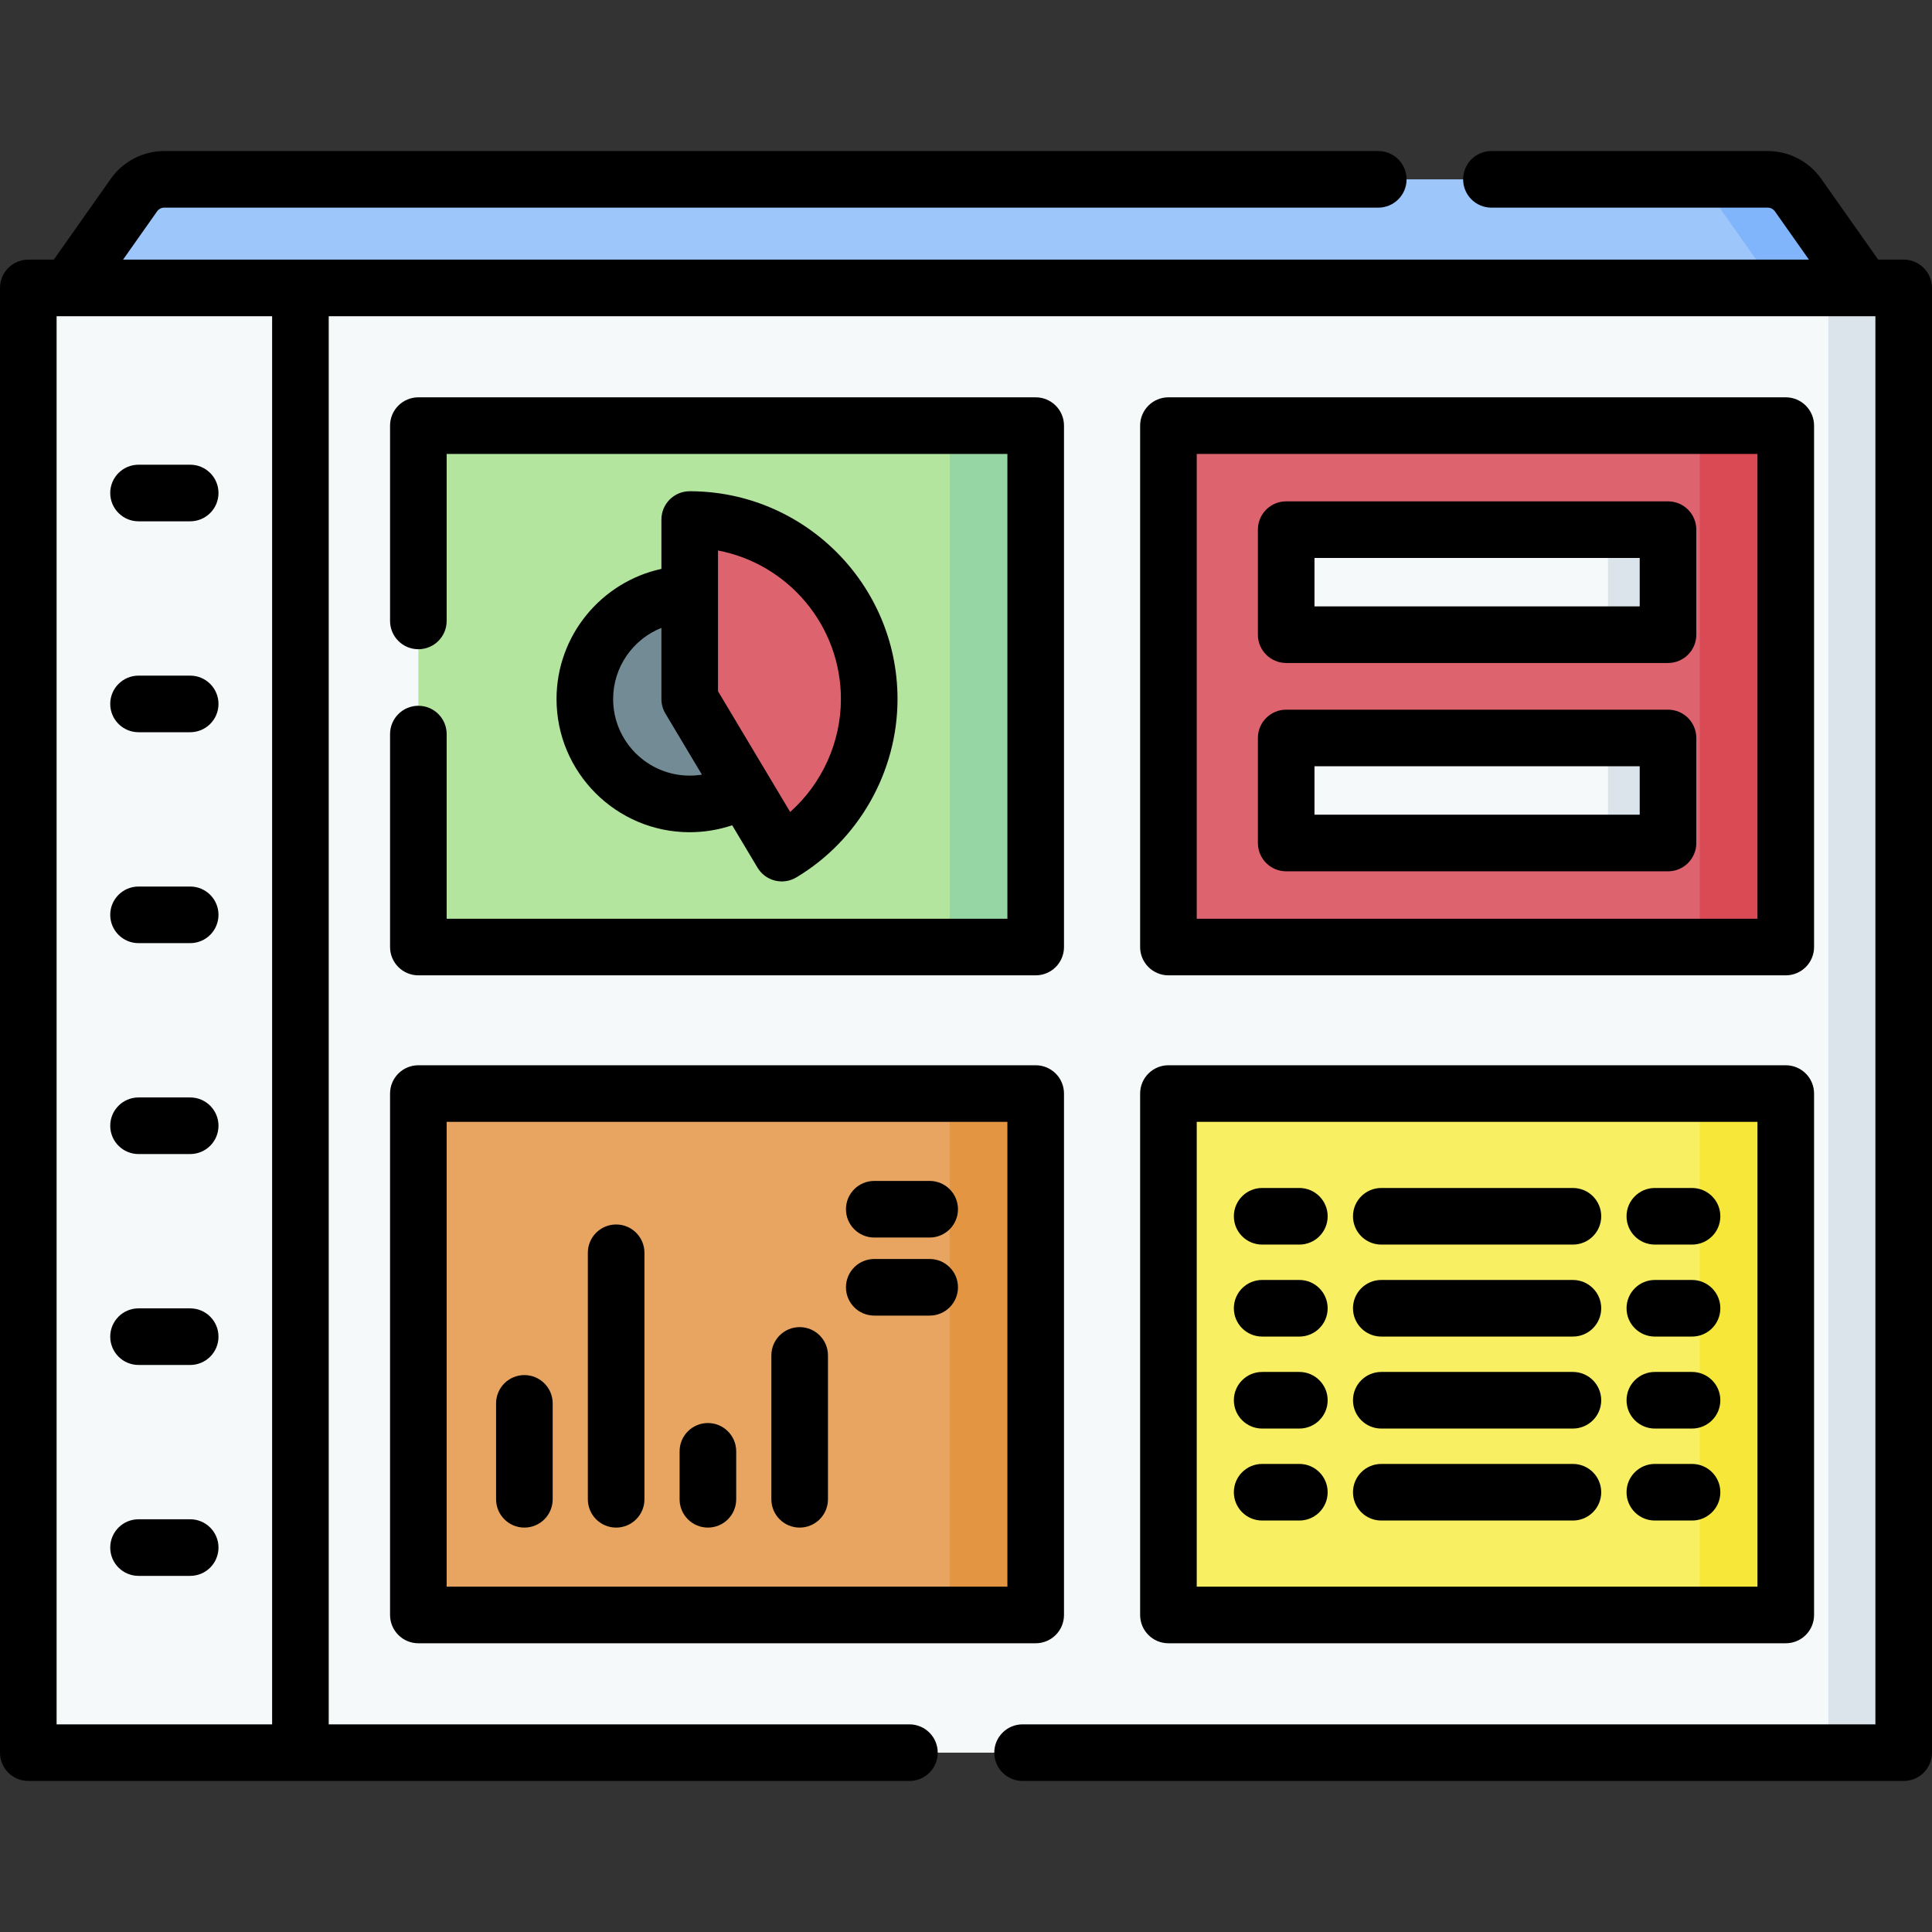 <svg id="Capa_1" enable-background="new 0 0 512 512" height="512" viewBox="0 0 512 512" width="512" xmlns="http://www.w3.org/2000/svg"><rect x="0" y="0" width="512" height="512" fill="#333333" stroke="none"/><g><path d="m493.852 76.304-28.036 30.997-430.008-6.863-17.659-24.134 17.35-24.612c1.841-2.612 4.837-4.165 8.033-4.165h424.936c3.196 0 6.192 1.554 8.033 4.165z" fill="#9dc6fb"/><path d="m476.501 51.692c-1.841-2.612-4.837-4.165-8.033-4.165h-23.152c3.196 0 6.192 1.554 8.033 4.165l17.35 24.612 8.158 19.577 14.994-19.577z" fill="#80b4fb"/><path d="m501.255 464.473h-490.509c-1.792 0-3.246-1.453-3.246-3.246v-381.677c0-1.792 1.453-3.246 3.246-3.246h490.509c1.792 0 3.246 1.453 3.246 3.246v381.678c-.001 1.792-1.454 3.245-3.246 3.245z" fill="#f6f9f9"/><path d="m501.255 76.304h-19.958c1.792 0 3.245 1.453 3.245 3.246v381.678c0 1.792-1.453 3.245-3.245 3.245h19.958c1.792 0 3.246-1.453 3.246-3.245v-381.678c-.001-1.793-1.454-3.246-3.246-3.246z" fill="#dae4ea"/><g><path d="m110.87 112.795h163.599v138.179h-163.599z" fill="#b3e59f"/><path d="m251.692 112.795h22.777v138.179h-22.777z" fill="#95d6a4"/><g><circle cx="182.781" cy="185.253" fill="#738b95" r="27.793"/><path d="m182.781 185.253 24.404 40.834c14.352-8.577 23.166-24.114 23.166-40.834 0-26.096-21.474-47.57-47.57-47.57z" fill="#dd636e"/></g></g><g><path d="m309.647 112.795h163.599v138.179h-163.599z" fill="#dd636e"/><path d="m450.469 112.795h22.777v138.179h-22.777z" fill="#da4a54"/><g><g><path d="m340.853 140.363h101.187v27.836h-101.187z" fill="#f6f9f9"/><path d="m426.128 140.363h15.912v27.836h-15.912z" fill="#dae4ea"/></g><g><path d="m340.853 195.57h101.187v27.836h-101.187z" fill="#f6f9f9"/><path d="m426.128 195.57h15.912v27.836h-15.912z" fill="#dae4ea"/></g></g></g><g><path d="m110.87 289.803h163.599v138.179h-163.599z" fill="#e7a561"/><path d="m251.692 289.803h22.777v138.179h-22.777z" fill="#e49542"/></g><g><path d="m309.647 289.803h163.599v138.179h-163.599z" fill="#f9ef63"/><path d="m450.469 289.803h22.777v138.179h-22.777z" fill="#f6e738"/></g><g><path d="m36.714 138.153h13.688c4.143 0 7.5-3.357 7.5-7.5s-3.357-7.5-7.5-7.5h-13.688c-4.143 0-7.5 3.357-7.5 7.5s3.357 7.5 7.5 7.5z"/><path d="m36.714 194.048h13.688c4.143 0 7.5-3.357 7.5-7.5s-3.357-7.5-7.5-7.5h-13.688c-4.143 0-7.5 3.357-7.5 7.5s3.357 7.5 7.5 7.5z"/><path d="m36.714 249.941h13.688c4.143 0 7.5-3.357 7.5-7.5s-3.357-7.5-7.5-7.5h-13.688c-4.143 0-7.5 3.357-7.5 7.5s3.357 7.5 7.5 7.5z"/><path d="m36.714 305.836h13.688c4.143 0 7.5-3.357 7.5-7.5s-3.357-7.5-7.5-7.5h-13.688c-4.143 0-7.5 3.357-7.5 7.5s3.357 7.5 7.5 7.5z"/><path d="m36.714 361.729h13.688c4.143 0 7.5-3.357 7.5-7.5s-3.357-7.5-7.5-7.5h-13.688c-4.143 0-7.5 3.357-7.5 7.5s3.357 7.5 7.5 7.5z"/><path d="m36.714 417.623h13.688c4.143 0 7.5-3.357 7.5-7.5s-3.357-7.5-7.5-7.5h-13.688c-4.143 0-7.5 3.357-7.5 7.5s3.357 7.5 7.5 7.5z"/><path d="m504.5 68.804h-6.76l-15.11-21.433c-3.241-4.599-8.536-7.344-14.162-7.344h-73.225c-4.143 0-7.5 3.357-7.5 7.5s3.357 7.5 7.5 7.5h73.225c.756 0 1.467.369 1.902.986l9.017 12.79h-446.775l9.016-12.788c.437-.619 1.148-.988 1.904-.988h321.725c4.143 0 7.5-3.357 7.5-7.5s-3.357-7.5-7.5-7.5h-321.725c-5.625 0-10.92 2.745-14.163 7.344l-15.109 21.433h-6.76c-4.143 0-7.5 3.357-7.5 7.5v388.169c0 4.143 3.357 7.5 7.5 7.5h233.507c4.143 0 7.5-3.357 7.5-7.5s-3.357-7.5-7.5-7.5h-153.891v-373.169h409.884v373.169h-226.006c-4.143 0-7.5 3.357-7.5 7.5s3.357 7.5 7.5 7.5h233.506c4.143 0 7.5-3.357 7.5-7.5v-388.169c0-4.143-3.357-7.5-7.5-7.5zm-432.384 388.169h-57.116v-373.169h57.116z"/><path d="m194.036 218.705 6.711 11.229c2.129 3.562 6.738 4.71 10.285 2.59 16.543-9.887 26.819-28 26.819-47.271 0-30.366-24.704-55.07-55.07-55.07-4.143 0-7.5 3.357-7.5 7.5v13.08c-15.871 3.448-27.794 17.603-27.794 34.491 0 19.461 15.833 35.293 35.294 35.293 3.846-.001 7.647-.629 11.255-1.842zm-3.755-72.818c18.523 3.521 32.57 19.834 32.57 39.366 0 11.484-5.016 22.403-13.444 29.932l-19.126-32.002zm-27.794 39.366c0-8.542 5.306-15.868 12.794-18.856v18.856c0 1.354.367 2.685 1.062 3.848l9.673 16.187c-1.065.172-2.146.259-3.235.259-11.19-.001-20.294-9.105-20.294-20.294z"/><path d="m110.87 187.038c-4.143 0-7.5 3.357-7.5 7.5v56.436c0 4.143 3.357 7.5 7.5 7.5h163.599c4.143 0 7.5-3.357 7.5-7.5v-138.179c0-4.143-3.357-7.5-7.5-7.5h-163.599c-4.143 0-7.5 3.357-7.5 7.5v51.756c0 4.143 3.357 7.5 7.5 7.5s7.5-3.357 7.5-7.5v-44.256h148.599v123.179h-148.599v-48.936c0-4.142-3.357-7.5-7.5-7.5z"/><path d="m309.647 258.474h163.599c4.143 0 7.5-3.357 7.5-7.5v-138.179c0-4.143-3.357-7.5-7.5-7.5h-163.599c-4.143 0-7.5 3.357-7.5 7.5v138.179c0 4.142 3.358 7.5 7.5 7.5zm7.5-138.179h148.599v123.179h-148.599z"/><path d="m442.04 132.862h-101.186c-4.143 0-7.5 3.357-7.5 7.5v27.836c0 4.143 3.357 7.5 7.5 7.5h101.186c4.143 0 7.5-3.357 7.5-7.5v-27.836c0-4.142-3.357-7.5-7.5-7.5zm-7.5 27.836h-86.187v-12.836h86.187z"/><path d="m442.04 188.07h-101.186c-4.143 0-7.5 3.357-7.5 7.5v27.836c0 4.143 3.357 7.5 7.5 7.5h101.186c4.143 0 7.5-3.357 7.5-7.5v-27.836c0-4.142-3.357-7.5-7.5-7.5zm-7.5 27.836h-86.187v-12.836h86.187z"/><path d="m103.37 427.982c0 4.143 3.357 7.5 7.5 7.5h163.599c4.143 0 7.5-3.357 7.5-7.5v-138.178c0-4.143-3.357-7.5-7.5-7.5h-163.599c-4.143 0-7.5 3.357-7.5 7.5zm15-130.678h148.599v123.179h-148.599z"/><path d="m138.967 364.41c-4.143 0-7.5 3.357-7.5 7.5v25.417c0 4.143 3.357 7.5 7.5 7.5s7.5-3.357 7.5-7.5v-25.417c0-4.142-3.358-7.5-7.5-7.5z"/><path d="m163.284 324.499c-4.143 0-7.5 3.357-7.5 7.5v65.328c0 4.143 3.357 7.5 7.5 7.5s7.5-3.357 7.5-7.5v-65.328c0-4.143-3.357-7.5-7.5-7.5z"/><path d="m187.602 377.118c-4.143 0-7.5 3.357-7.5 7.5v12.709c0 4.143 3.357 7.5 7.5 7.5s7.5-3.357 7.5-7.5v-12.709c0-4.142-3.358-7.5-7.5-7.5z"/><path d="m211.919 351.701c-4.143 0-7.5 3.357-7.5 7.5v38.126c0 4.143 3.357 7.5 7.5 7.5s7.5-3.357 7.5-7.5v-38.126c0-4.142-3.357-7.5-7.5-7.5z"/><path d="m246.372 312.959h-14.685c-4.143 0-7.5 3.357-7.5 7.5s3.357 7.5 7.5 7.5h14.685c4.143 0 7.5-3.357 7.5-7.5s-3.357-7.5-7.5-7.5z"/><path d="m246.372 333.646h-14.685c-4.143 0-7.5 3.357-7.5 7.5s3.357 7.5 7.5 7.5h14.685c4.143 0 7.5-3.357 7.5-7.5s-3.357-7.5-7.5-7.5z"/><path d="m302.147 427.982c0 4.143 3.357 7.5 7.5 7.5h163.599c4.143 0 7.5-3.357 7.5-7.5v-138.178c0-4.143-3.357-7.5-7.5-7.5h-163.599c-4.143 0-7.5 3.357-7.5 7.5zm15-130.678h148.599v123.179h-148.599z"/><path d="m344.344 314.828h-9.859c-4.143 0-7.5 3.357-7.5 7.5s3.357 7.5 7.5 7.5h9.859c4.143 0 7.5-3.357 7.5-7.5s-3.358-7.5-7.5-7.5z"/><path d="m416.839 314.828h-50.784c-4.143 0-7.5 3.357-7.5 7.5s3.357 7.5 7.5 7.5h50.784c4.143 0 7.5-3.357 7.5-7.5s-3.358-7.5-7.5-7.5z"/><path d="m448.409 314.828h-9.859c-4.143 0-7.5 3.357-7.5 7.5s3.357 7.5 7.5 7.5h9.859c4.143 0 7.5-3.357 7.5-7.5s-3.357-7.5-7.5-7.5z"/><path d="m344.344 339.205h-9.859c-4.143 0-7.5 3.357-7.5 7.5s3.357 7.5 7.5 7.5h9.859c4.143 0 7.5-3.357 7.5-7.5s-3.358-7.5-7.5-7.5z"/><path d="m416.839 339.205h-50.784c-4.143 0-7.5 3.357-7.5 7.5s3.357 7.5 7.5 7.5h50.784c4.143 0 7.5-3.357 7.5-7.5s-3.358-7.5-7.5-7.5z"/><path d="m448.409 339.205h-9.859c-4.143 0-7.5 3.357-7.5 7.5s3.357 7.5 7.5 7.5h9.859c4.143 0 7.5-3.357 7.5-7.5s-3.357-7.5-7.5-7.5z"/><path d="m344.344 363.581h-9.859c-4.143 0-7.5 3.357-7.5 7.5s3.357 7.5 7.5 7.5h9.859c4.143 0 7.5-3.357 7.5-7.5s-3.358-7.5-7.5-7.5z"/><path d="m416.839 363.581h-50.784c-4.143 0-7.5 3.357-7.5 7.5s3.357 7.5 7.5 7.5h50.784c4.143 0 7.5-3.357 7.5-7.5s-3.358-7.5-7.5-7.5z"/><path d="m448.409 363.581h-9.859c-4.143 0-7.5 3.357-7.5 7.5s3.357 7.5 7.5 7.5h9.859c4.143 0 7.5-3.357 7.5-7.5s-3.357-7.5-7.5-7.5z"/><path d="m344.344 387.957h-9.859c-4.143 0-7.5 3.357-7.5 7.5s3.357 7.5 7.5 7.5h9.859c4.143 0 7.5-3.357 7.5-7.5s-3.358-7.5-7.5-7.5z"/><path d="m416.839 387.957h-50.784c-4.143 0-7.5 3.357-7.5 7.5s3.357 7.5 7.5 7.5h50.784c4.143 0 7.5-3.357 7.5-7.5s-3.358-7.5-7.5-7.5z"/><path d="m448.409 387.957h-9.859c-4.143 0-7.5 3.357-7.5 7.5s3.357 7.5 7.5 7.5h9.859c4.143 0 7.5-3.357 7.5-7.5s-3.357-7.5-7.5-7.5z"/></g></g></svg>